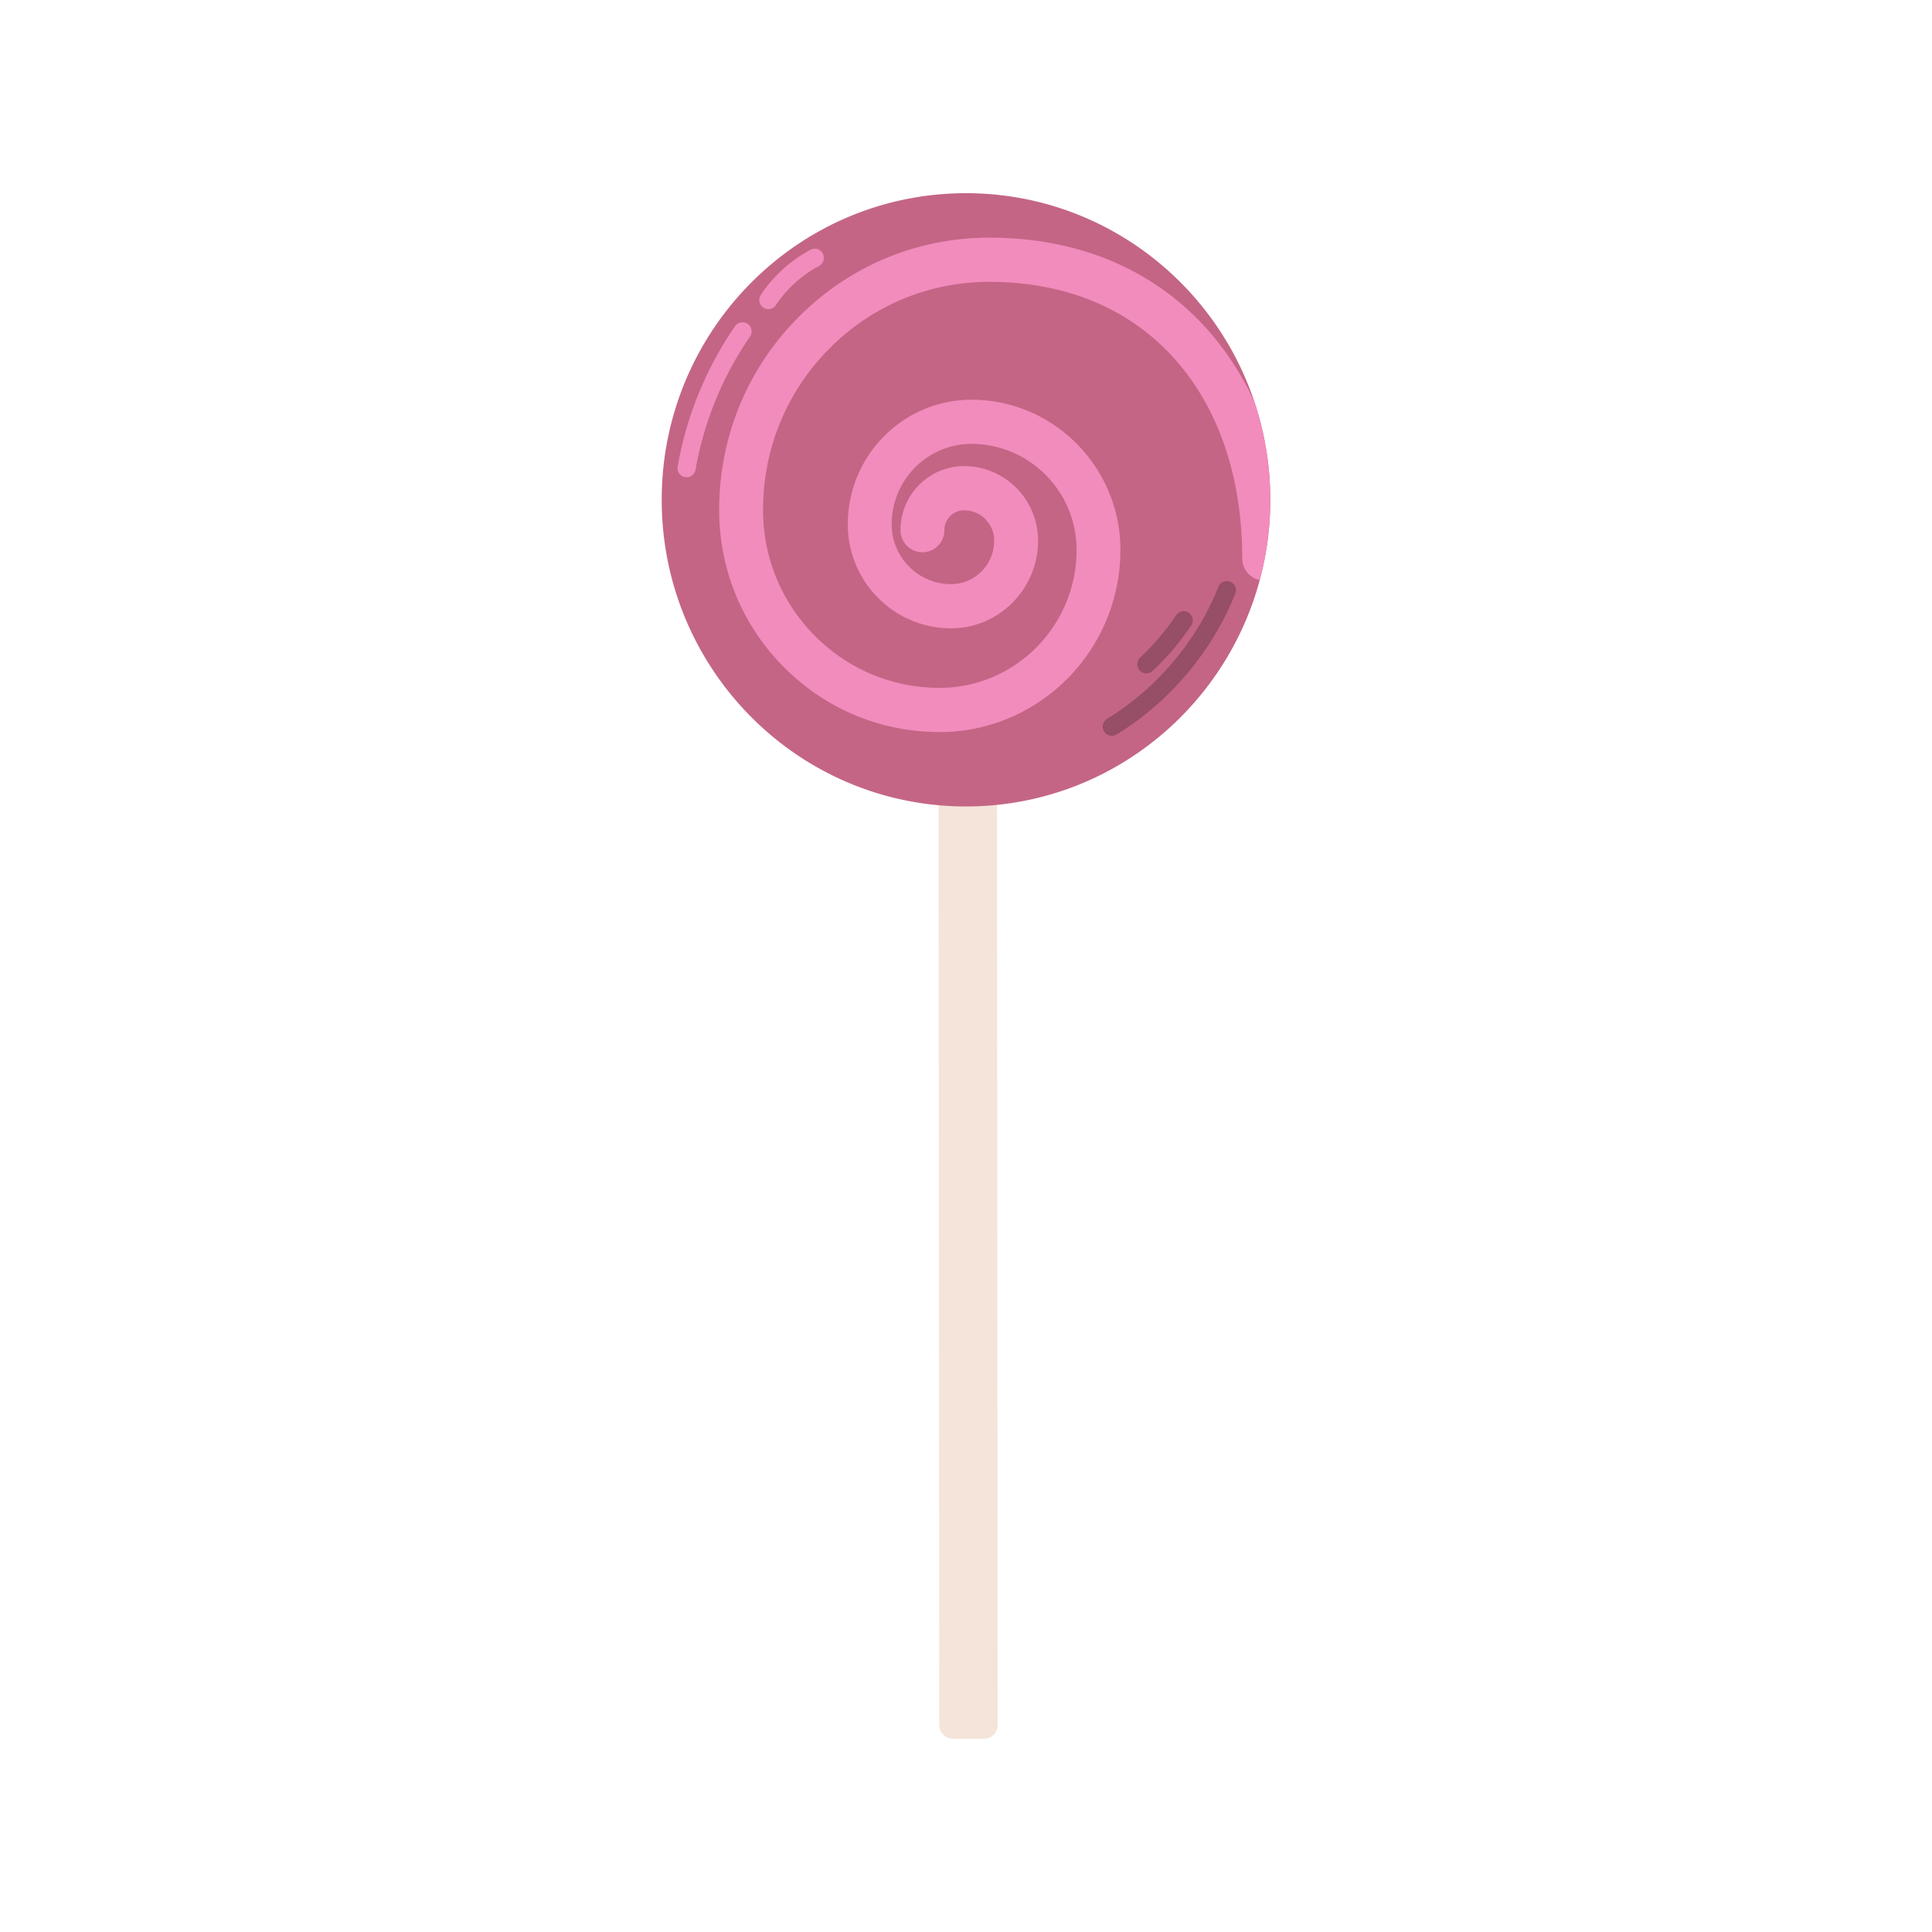 <?xml version="1.0" encoding="UTF-8"?>
<svg data-bbox="68.5 20 63 160" viewBox="0 0 200 200" height="200" width="200" xmlns="http://www.w3.org/2000/svg" data-type="color">
    <g>
        <path d="m101.862 179.998-3.21.002a1.424 1.424 0 0 1-1.419-1.428l-.072-94.938a1.424 1.424 0 0 1 1.417-1.43l3.21-.002a1.424 1.424 0 0 1 1.419 1.428l.072 94.938c0 .789-.634 1.429-1.417 1.43" fill="#F4E4D9" data-color="1"/>
        <path d="M131.5 51.717a32 32 0 0 1-1.092 8.331c-3.351 12.497-14.088 21.94-27.202 23.273a31.3 31.3 0 0 1-6.047.036C81.105 81.912 68.515 68.324 68.5 51.767 68.487 34.236 82.579 20.013 99.976 20c13.916-.012 25.733 9.074 29.911 21.686a32 32 0 0 1 1.613 10.031" fill="#C46585" data-color="2"/>
        <path d="M131.5 51.717a32 32 0 0 1-1.092 8.331 2.28 2.28 0 0 1-1.81-2.236c-.006-8.393-2.432-15.542-7.011-20.669-4.66-5.217-11.298-7.97-19.196-7.965-6.257.005-12.135 2.465-16.555 6.926-4.421 4.46-6.852 10.389-6.846 16.694.003 4.92 1.908 9.546 5.364 13.023 3.455 3.476 8.048 5.389 12.93 5.386 7.814-.006 14.168-6.418 14.162-14.293-.006-6.047-4.892-10.964-10.893-10.96-4.55.003-8.249 3.738-8.245 8.323a6.18 6.18 0 0 0 1.804 4.38 6.08 6.08 0 0 0 4.348 1.812c2.462-.002 4.462-2.021 4.46-4.503 0-1.732-1.401-3.141-3.12-3.139a2.05 2.05 0 0 0-2.039 2.057 2.28 2.28 0 0 1-2.268 2.288 2.277 2.277 0 0 1-2.271-2.286c-.005-3.656 2.946-6.633 6.574-6.636 4.222-.002 7.661 3.455 7.664 7.712.004 5.004-4.033 9.077-8.998 9.082a10.6 10.6 0 0 1-7.559-3.149 10.74 10.74 0 0 1-3.137-7.613c-.006-7.109 5.729-12.896 12.783-12.902 8.504-.006 15.427 6.959 15.434 15.531.007 8.619-5.758 15.912-13.609 18.157a18.5 18.5 0 0 1-5.087.714c-6.098.004-11.831-2.383-16.143-6.725-4.314-4.34-6.693-10.114-6.697-16.256-.007-7.526 2.897-14.604 8.173-19.929 5.277-5.327 12.296-8.263 19.764-8.27 9.223-.006 17.029 3.272 22.575 9.478 1.999 2.239 3.647 4.788 4.926 7.605a32 32 0 0 1 1.615 10.032" fill="#F28CBC" data-color="3"/>
        <path d="M70.741 49.345a.95.95 0 0 1-.591-1.05 36.8 36.8 0 0 1 5.939-14.523.94.94 0 0 1 1.31-.237.953.953 0 0 1 .235 1.32 34.9 34.9 0 0 0-5.63 13.767.942.942 0 0 1-1.263.723" fill="#F28CBC" data-color="3"/>
        <path d="M79.204 31.941a.952.952 0 0 1-.447-1.415 14.25 14.25 0 0 1 5.15-4.671.937.937 0 0 1 1.272.396.953.953 0 0 1-.392 1.282 12.4 12.4 0 0 0-4.466 4.051.94.94 0 0 1-1.117.357" fill="#F28CBC" data-color="3"/>
        <path d="M114.761 76.108a.952.952 0 0 1-.153-1.696c5.165-3.165 9.257-8.019 11.523-13.666a.94.94 0 0 1 1.225-.524.95.95 0 0 1 .52 1.235c-2.417 6.024-6.781 11.2-12.29 14.576a.93.93 0 0 1-.825.075" opacity=".23"/>
        <path d="M118.337 69.647a.954.954 0 0 1-.303-1.582 25 25 0 0 0 3.719-4.376.936.936 0 0 1 1.306-.257.954.954 0 0 1 .255 1.317 27 27 0 0 1-4.001 4.709.94.94 0 0 1-.976.189" opacity=".23"/>
    </g>
</svg>
